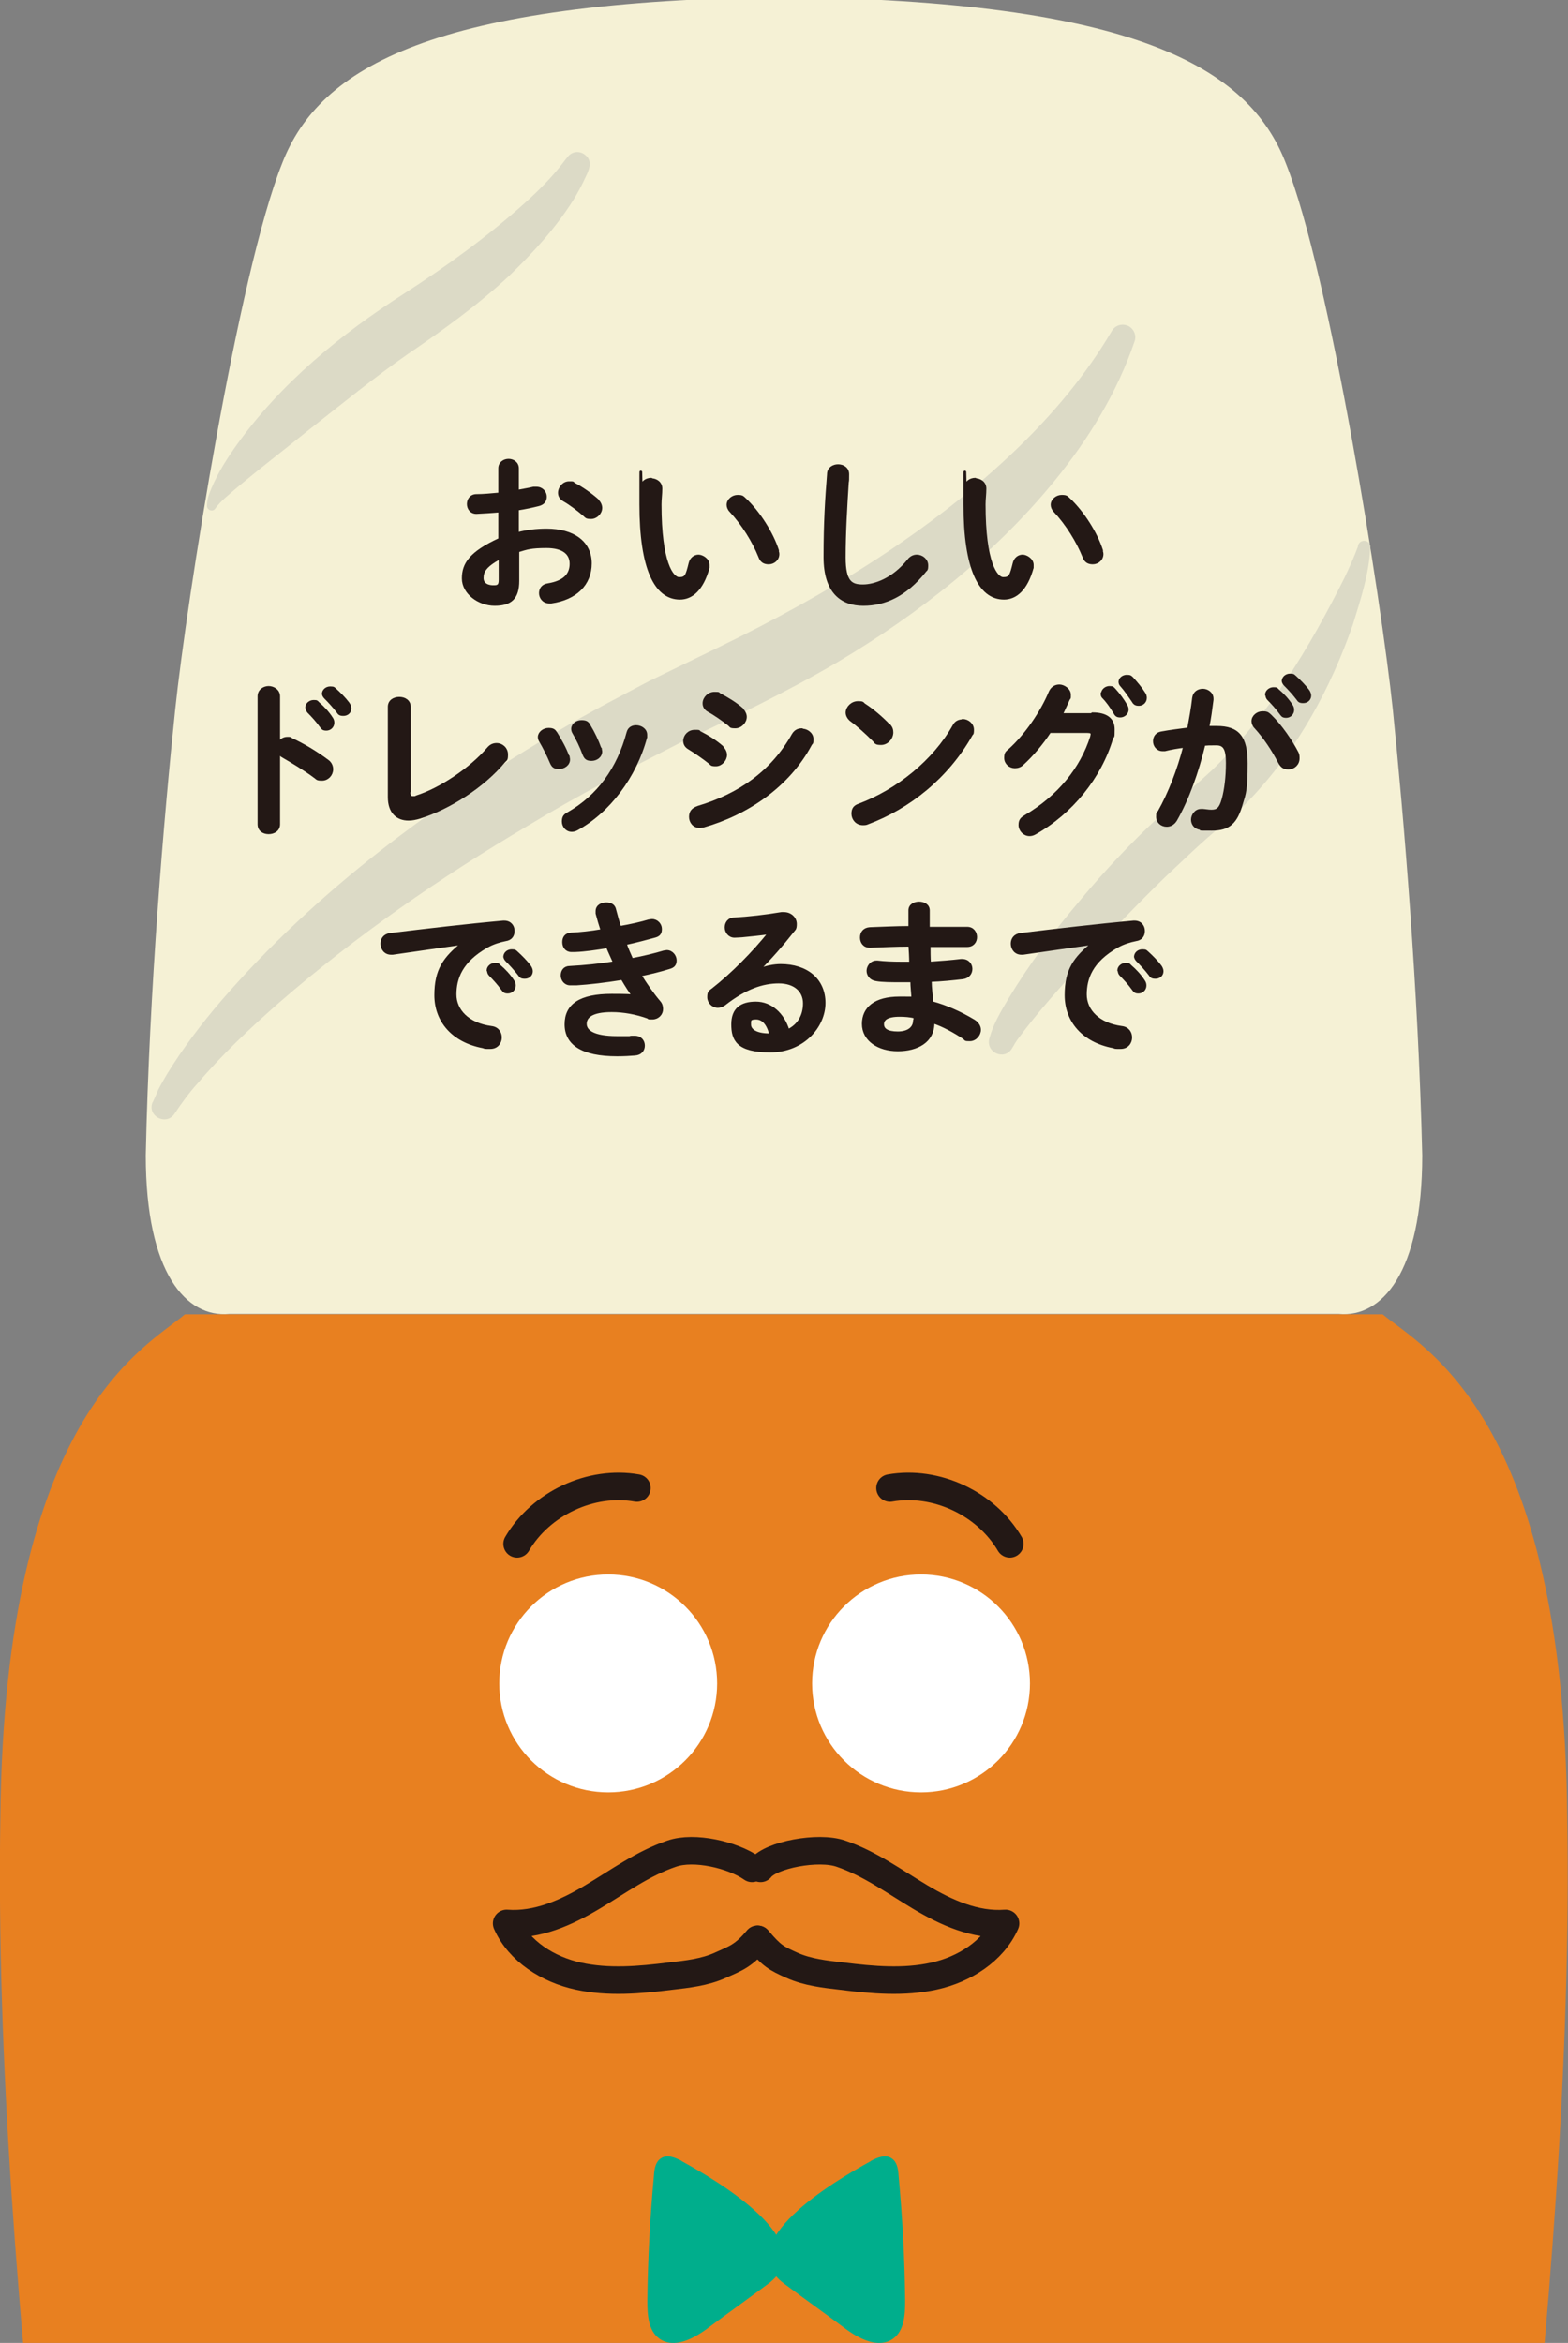 <?xml version="1.0" encoding="UTF-8"?>
<svg id="_要素" data-name=" 要素" xmlns="http://www.w3.org/2000/svg" version="1.1" viewBox="0 0 404.5 604.3">
  <rect x="0" y="0" width="404.5" height="604.3" fill="#808080" stroke="none"/>
  <defs>
    <style>
      .cls-1, .cls-2, .cls-3, .cls-4, .cls-5, .cls-6, .cls-7, .cls-8 {
        stroke-width: 0px;
      }

      .cls-1, .cls-9 {
        fill: #231815;
      }

      .cls-2 {
        fill: #e88020;
      }

      .cls-3 {
        fill: #f5f1d5;
      }

      .cls-4, .cls-10, .cls-11, .cls-12, .cls-13 {
        fill: none;
      }

      .cls-5 {
        fill: #f0831e;
      }

      .cls-10 {
        stroke-width: 7.1px;
      }

      .cls-10, .cls-11, .cls-12, .cls-13, .cls-9 {
        stroke-linecap: round;
        stroke-linejoin: round;
      }

      .cls-10, .cls-12, .cls-9 {
        stroke: #231815;
      }

      .cls-11 {
        stroke-width: 8.8px;
      }

      .cls-11, .cls-13 {
        stroke: #fff;
      }

      .cls-12 {
        stroke-width: 7.1px;
      }

      .cls-13 {
        stroke-width: 8.8px;
      }

      .cls-6 {
        fill: #00ae8c;
      }

      .cls-7 {
        fill: #dcdac6;
      }

      .cls-9 {
        stroke-width: .7px;
      }

      .cls-8 {
        fill: #fff;
      }
    </style>
  </defs>
  <path class="cls-2" d="M219.1,1170.3c35.2,0,109.7-4.1,143.9-12.8,34.1-8.7,34.1-34.8,34.1-63.4s-6.2-46.9-17.6-70.4-26.9-52.1-12.4-163.3,39.3-268.5,37.2-391.9c-1-103.4-37.2-120.8-47.6-129.5H47.7C37.4,347.7,1.2,365.1.1,468.5c-2.1,123.4,22.8,280.6,37.2,391.8,14.5,111.2-1,139.9-12.4,163.3-11.4,23.5-17.6,41.7-17.6,70.4s0,54.7,34.1,63.4c34.1,8.7,118.7,12.3,153.9,12.3,0,0,5.7-25.6,8.5-32.6s4.9-.5,4.9-.5l10.3,33.6h.1Z"/>
  <path class="cls-2" d="M20,711.5c-5.2-5.2-20.2,33.6-21.2,37.8-1,4.1-4.7,12.4-2.6,15.5s20.1,22.4,24.3,25.3c5.2,3.6,13.4,9.3,14.5,12.4,0,0-15,21.7-28.4,19.7-18.1-2.1-50.2-34.1-56.9-42.9-6.7-8.8-4.7-13.5-4.1-15.5.5-2.1,6.2-9.8,15.5-38.8,20.2-72.9,41.4-93.6,48.1-106"/>
  <path class="cls-2" d="M393.9,616.4c3.6,6.7,26.4,33.1,44.5,75.5s15.5,61.5,15.5,65.2,0,16.5-18.1,35.2c-17.1,15.5-29.9,23.8-33.2,27.8s-7.4,6.6-12.5,1c-5.1-5.7-16.1-24.2-16.6-26.3-.5-2,.4-4.9,6.2-13.8,5.8-8.9,27.7-25.9,29.8-29.5,2.1-3.6,0-9.8-2.6-15s-18.1-38.3-20.2-42.4c-2.1-4.1,7.2-77.6,7.2-77.6h0Z"/>
  <path class="cls-2" d="M118.7,1124.1c.5,3.1,7.9,65.8,9,76.2,1,10.3,3.1,38.8,2.6,47.1-.5,8.3-2.6,14.5-4.1,15.5s4.6,2.1,10.9,2.1,26.4-1.6,32.6-2.1,9.3,2.1,8.8-9.8-2.6-71.4-2.1-82.8,20.4-40.9,34.9-40.9,44.7,23.8,46.7,57.9c1.5,23.8.5,53.8,0,59s-.5,9.3-2.1,12.4c-1.5,3.1,14,1.6,19.6,1.6s26.9,1.6,27.4,0,1-19.1,1.5-23.3,2.9-111.9,5-119.1-190.7,6.2-190.7,6.2h0Z"/>
  <path class="cls-10" d="M175.8,1257.7c-1,14.5-1.6,44.4-1.2,31.7.1-4.3,0,1.8-.5,2.4-.5.5-1.1.7-1.8.8-3.2.6-5.8,1.1-9.1,1.3-.9,0-2.4.2-3.1-.3-.6-.4-1.8-3.1-2.1-3.8-1.1-2.7-1.2,1-2.3-1.7-8.4,2.9-28,6.9-35.8.2-1.2-1-4.2-3.8-4.9-5.2-6-12.9,13.2-29.4,23.3-13"/>
  <path class="cls-10" d="M300.8,1258.1c-1.3,10.4-1.2,18.5-1.5,29-4.5.2-9.5-.2-14,0-1.1-3.1-2.2-3.5-3.4-6.6-3.8,5-10.4,8.2-16.6,9.1-7.1,1-15.6-1-18.6-7.5-1-2.2-1.3-4.6-1.3-7,0-3.9.6-8,3.1-11.1,2.7-3.4,7.3-5,11.6-4.5s8.3,2.8,11.2,6"/>
  <path class="cls-10" d="M2,818.3c1.8,5.2,3,9.2,3.7,14.6s-3.6,7.9-6.2,12.7c-1.3,2.4-3.1,5.2-1.6,7.5.8,1.3,2.5,1.8,4.1,2.1,11,2.1,23-1.7,30.9-9.7"/>
  <path class="cls-10" d="M394.6,819.1c-4.4,5.9-10.3,11-4.8,20,1.5,2.5,1.5,5.1.5,7.9-8.8,5.2-15,4.5-23.3.4"/>
  <circle class="cls-8" cx="156.9" cy="434.2" r="28.1"/>
  <circle class="cls-8" cx="237.6" cy="434.2" r="28.1"/>
  <path class="cls-10" d="M164.3,383.8c-11.9-2.1-24.8,4-30.9,14.4"/>
  <path class="cls-10" d="M229.6,383.8c11.9-2.1,24.8,4,30.9,14.4"/>
  <path class="cls-10" d="M196.2,481.9c2.7-3.5,14.9-5.8,20.7-3.8,7.4,2.5,13.8,7.2,20.5,11.2s14.2,7.4,22,6.8c-3.2,7.2-10.7,11.9-18.5,13.6-7.7,1.7-15.8,1-23.7,0-4.4-.5-8.9-1-12.9-2.8s-5.2-2.4-8.8-6.7"/>
  <path class="cls-10" d="M194,481.9c-5-3.5-14.9-5.8-20.7-3.8-7.4,2.5-13.8,7.2-20.5,11.2s-14.2,7.4-22.1,6.8c3.2,7.2,10.7,11.9,18.5,13.6,7.7,1.7,15.8,1,23.7,0,4.4-.5,8.9-1,12.9-2.8s6-2.4,9.6-6.7"/>
  <path class="cls-4" d="M391.8,606c-4.8,0-7.6,4.8-14.5,11l-171,161.4-171.7-153.1c-8.3-8.3-16.6-13.8-22.1-14.5"/>
  <path class="cls-6" d="M175.9,557.4c-1.7-.9-3.8-1.8-5.4-.7-1.4.9-1.7,2.7-1.8,4.4-1,10.8-1.6,21.6-1.7,32.4,0,3.5.2,7.6,3.1,9.7,3.8,2.7,8.9,0,12.6-2.8,5.1-3.8,10.3-7.5,15.4-11.3,14.4-10.5-13-26.6-22.1-31.6h-.1Z"/>
  <path class="cls-6" d="M224.6,557.4c1.7-.9,3.8-1.8,5.4-.7,1.4.9,1.7,2.7,1.8,4.4,1,10.8,1.6,21.6,1.7,32.4,0,3.5-.2,7.6-3.1,9.7-3.8,2.7-8.9,0-12.6-2.8-5.1-3.8-10.3-7.5-15.4-11.3-14.4-10.5,13-26.6,22.1-31.6h.1Z"/>
  <path class="cls-11" d="M353,657.5c8.7,17.6,13.8,36.8,15.1,56.4-24.5,4.7-49.3,8-74.1,10,7.4,11.4,13.6,23.6,18.5,36.3-25.7.7-45.8,3.9-70.2,11.9-5.9,1.9-15.2,7.6-19,12.5"/>
  <path class="cls-11" d="M29.2,654.3c-.4,19.2.2,38.4,1.8,57.6,15.1-1.1,41.8-1.5,56.8-3.8-1.3,19.4-2.8,31-2.1,44.1,43.7,4,97.4,27.4,105.5,31.7"/>
  <circle class="cls-8" cx="204.3" cy="842.5" r="9.7"/>
  <circle class="cls-8" cx="204.3" cy="909.1" r="9.7"/>
  <path class="cls-11" d="M124,1171.3c3.6.5,50.8,3.1,53.8,2.6"/>
  <path class="cls-11" d="M250.2,1173.9c4.6,0,57.4-3.6,61-4.1"/>
  <path class="cls-5" d="M775.9,1182.7c35.2,0,109.7-4.1,143.9-12.8,34.1-8.7,34.1-34.8,34.1-63.4,0-28.7-6.2-46.9-17.6-70.4-11.4-23.5-26.9-52.1-12.4-163.3,14.5-111.2,39.3-268.5,37.2-391.8-1-103.4-37.2-120.8-47.6-129.5-11.4,0-147.9,0-147.9,0h-13.3s-136.5,0-147.9,0c-10.3,8.7-46.5,26.1-47.6,129.5-2.1,123.4,22.8,280.6,37.2,391.8,14.5,111.2-1,139.9-12.4,163.3-11.4,23.5-17.6,41.7-17.6,70.4s0,54.7,34.1,63.4c34.1,8.7,118.7,12.3,153.9,12.3,0,0,5.7-25.6,8.5-32.6s4.9-.5,4.9-.5l10.3,33.6Z"/>
  <path class="cls-5" d="M576.8,724c-5.2-5.2-20.2,33.6-21.2,37.8-1,4.1-4.7,12.4-2.6,15.5,2.1,3.1,20.1,22.4,24.3,25.3,5.2,3.6,13.4,9.3,14.5,12.4,0,0-15,21.7-28.4,19.7-18.1-2.1-50.2-34.1-56.9-42.9-6.7-8.8-4.7-13.4-4.1-15.5.5-2.1,6.2-9.8,15.5-38.8,20.2-72.9,41.4-93.6,48.1-106"/>
  <path class="cls-5" d="M950.7,628.8c3.6,6.7,26.4,33.1,44.5,75.5,18.1,42.4,15.5,61.5,15.5,65.2s0,16.5-18.1,35.2c-17.1,15.5-29.9,23.8-33.2,27.8-3.3,4-7.4,6.6-12.5,1-5.1-5.7-16.1-24.3-16.6-26.3-.5-2,.4-4.9,6.2-13.8,5.8-8.9,27.7-25.9,29.8-29.6,2.1-3.6,0-9.8-2.6-15-2.6-5.2-18.1-38.3-20.2-42.4-2.1-4.1,7.2-77.6,7.2-77.6Z"/>
  <path class="cls-5" d="M675.5,1136.5c.5,3.1,8,65.9,9,76.2,1,10.3,3.1,38.8,2.6,47.1-.5,8.3-2.6,14.5-4.1,15.5-1.6,1,4.7,2.1,10.9,2.1s26.4-1.6,32.6-2.1c6.2-.5,9.3,2.1,8.8-9.8s-2.6-71.4-2.1-82.7,20.4-40.9,34.9-40.9,44.7,23.8,46.7,57.9c1.6,23.8.5,53.8,0,59-.5,5.2-.5,9.3-2.1,12.4s14,1.6,19.7,1.6,26.9,1.6,27.4,0,1-19.1,1.6-23.3c.5-4.1,2.9-111.9,5-119.1,2.1-7.2-190.7,6.2-190.7,6.2Z"/>
  <path class="cls-12" d="M732.6,1270.1c-1,14.5-1.7,44.4-1.2,31.7.2-4.3,0,1.8-.5,2.4-.4.5-1.2.7-1.8.8-3.2.6-5.8,1.1-9.1,1.3-.9,0-2.4.2-3.1-.3-.6-.4-1.8-3.1-2.1-3.8-1.1-2.7-1.2,1-2.3-1.7-8.4,2.9-28,6.9-35.8.2s-4.2-3.8-4.9-5.2c-6-12.9,13.2-29.4,23.3-13"/>
  <path class="cls-12" d="M857.6,1270.5c-1.3,10.4-1.2,18.5-1.5,29-4.5.2-9.5-.2-14,0-1.1-3.1-2.2-3.5-3.4-6.6-3.8,5-10.4,8.2-16.7,9.1-7.1,1-15.6-1-18.6-7.5-1-2.2-1.3-4.6-1.3-7,0-3.9.6-8,3.1-11.1,2.7-3.4,7.3-5,11.6-4.5s8.3,2.8,11.2,6"/>
  <path class="cls-12" d="M558.8,830.7c1.8,5.2,3,9.2,3.7,14.6.7,5.4-3.6,7.9-6.2,12.7-1.3,2.4-3.1,5.2-1.6,7.5.9,1.3,2.5,1.8,4.1,2.1,11,2.1,23-1.7,30.9-9.7"/>
  <path class="cls-12" d="M951.4,831.5c-4.4,5.9-10.3,11-4.8,20,1.5,2.5,1.5,5.1.5,7.9-8.8,5.2-15,4.5-23.3.4"/>
  <circle class="cls-8" cx="713.7" cy="446.6" r="28.1"/>
  <circle class="cls-8" cx="794.4" cy="446.6" r="28.1"/>
  <path class="cls-12" d="M721.1,396.2c-11.9-2.1-24.8,3.9-30.9,14.4"/>
  <path class="cls-12" d="M786.4,396.2c11.9-2.1,24.8,3.9,30.9,14.4"/>
  <circle class="cls-1" cx="712.4" cy="428.2" r="5"/>
  <circle class="cls-1" cx="794.1" cy="428.2" r="5"/>
  <g>
    <path class="cls-12" d="M753,494.4c2.7-3.5,14.9-5.8,20.7-3.8,7.4,2.5,13.8,7.2,20.5,11.2,6.7,4,14.3,7.4,22.1,6.8-3.2,7.2-10.7,11.9-18.5,13.6-7.7,1.7-15.8,1-23.7.1-4.4-.5-8.9-1-12.9-2.8s-5.2-2.4-8.8-6.7"/>
    <path class="cls-12" d="M750.9,494.4c-5-3.5-14.9-5.8-20.7-3.8-7.4,2.5-13.8,7.2-20.5,11.2s-14.3,7.4-22.1,6.8c3.2,7.2,10.7,11.9,18.5,13.6,7.7,1.7,15.8,1,23.7.1,4.4-.5,8.9-1,12.9-2.8,4-1.8,6-2.4,9.7-6.7"/>
  </g>
  <path class="cls-4" d="M948.7,618.5c-4.8,0-7.6,4.8-14.5,11l-171,161.4-171.7-153.1c-8.3-8.3-16.5-13.8-22.1-14.5"/>
  <path class="cls-6" d="M732.7,569.8c-1.7-.9-3.8-1.8-5.4-.7-1.4.9-1.7,2.7-1.8,4.4-1,10.8-1.6,21.6-1.7,32.4,0,3.5.2,7.6,3.1,9.7,3.8,2.7,8.8-.1,12.6-2.8,5.1-3.8,10.3-7.5,15.4-11.3,14.4-10.5-13-26.6-22.1-31.6Z"/>
  <path class="cls-6" d="M781.4,569.8c1.7-.9,3.8-1.8,5.4-.7,1.4.9,1.7,2.7,1.8,4.4,1,10.8,1.6,21.6,1.7,32.4,0,3.5-.2,7.6-3.1,9.7-3.8,2.7-8.8-.1-12.6-2.8-5.1-3.8-10.3-7.5-15.4-11.3-14.4-10.5,13-26.6,22.1-31.6Z"/>
  <path class="cls-13" d="M909.8,670c8.7,17.6,13.8,36.9,15.1,56.4-24.5,4.7-49.3,8-74.1,10.1,7.4,11.4,13.6,23.6,18.5,36.3-25.7.7-45.8,3.9-70.2,11.9-5.8,1.9-15.2,7.6-19,12.4"/>
  <path class="cls-13" d="M586,666.7c-.4,19.2.2,38.4,1.8,57.6,15.1-1.1,41.8-1.5,56.8-3.8-1.3,19.4-2.8,31-2.1,44.1,43.7,4,97.4,27.4,105.5,31.7"/>
  <circle class="cls-8" cx="761.1" cy="855" r="9.7"/>
  <circle class="cls-8" cx="761.1" cy="921.5" r="9.7"/>
  <path class="cls-13" d="M680.8,1183.7c3.6.5,50.8,3.1,53.8,2.6"/>
  <path class="cls-13" d="M807,1186.3c4.7,0,57.4-3.6,61-4.1"/>
  <g>
    <path class="cls-3" d="M203.2,338.9s131.8,0,142.2,0c11,1,21.5-10.5,21.5-40.9-1-42.8-4.8-87.5-7.6-115.1-2.9-27.6-16.2-112.3-27.6-140.8C322.1,17.3,292.7.2,201.3-.8h1.9C111.8.2,82.4,17.3,72.8,42.1c-11.4,28.5-24.7,113.2-27.6,140.8-2.9,27.6-6.7,72.3-7.6,115.1,0,30.5,10.5,41.9,21.5,40.9h144.1Z"/>
    <path class="cls-7" d="M39.4,284.3c.3-.7,1.2-2.6,1.4-3.2.5-1,1.7-3.1,2.3-4.1,4-6.5,8.9-13,13.9-18.8,24.6-28.5,55.5-51.3,87.9-70.2,6.8-4.1,15.5-8.6,22.5-12.3,5.1-2.5,13.2-6.4,18.3-8.9,27.7-13.5,54.5-29.7,76.8-51.2,9.3-9,17.7-19,24.3-30.2.9-1.6,2.9-2.1,4.5-1.2,1.3.8,1.9,2.4,1.4,3.8-4.5,13.3-12,25.4-20.8,36.2-15.5,18.9-34.9,34.1-55.7,46.5-12.9,7.6-27.3,14.5-40.8,20.9-13.1,6.7-26.6,13.7-39.1,21.3-22.7,13.4-44.5,28.5-64.4,45.8-7.3,6.4-14.6,13.3-20.9,20.7-2.1,2.3-4.3,5.3-6,7.9-2.2,3.2-7.2.5-5.6-3.1h0Z"/>
    <path class="cls-7" d="M53.4,130.4c0-1.8.6-3.1,1.2-4.6,1.7-4,4-7.6,6.5-11.1,11.4-15.9,26.8-28.5,43.2-39,11-7.1,21.8-14.9,31.5-23.7,3.3-3,6.5-6.2,9.2-9.7.6-.8,1-1.3,1.5-1.9,1.1-1.4,3.1-1.6,4.5-.4,2,1.6.9,4,0,5.8-.9,2-2,4-3.1,5.8-4.6,7.3-10.4,13.6-16.5,19.5-8,7.5-17.2,14.1-26.3,20.3-8.6,6-16.8,12.7-25.2,19.3-5.8,4.7-16.2,12.7-21.7,17.6-1,.9-2,1.9-2.7,2.9-.6.9-2.1.4-2.1-.7h0Z"/>
    <path class="cls-7" d="M255.3,267.6c1-3.6,3-6.9,4.9-10.1,5.3-8.8,11.5-17.1,18.1-24.9,8.8-10.6,18.4-20.4,29-29.2,1.7-1.4,3.7-3.2,5.3-4.7,14.6-14,25.2-31.6,34.2-49.6,1.3-2.7,2.5-5.4,3.5-8.1,0,0,0,0,0,0,0,0,0,0,0,0,0,0,0,0,0,.1,0-2.1,3.2-2.2,3.2,0-.3,6.9-2.5,13.5-4.5,20-5.7,16.4-14.2,32-26.2,44.7-2.4,2.6-5.1,5.1-7.8,7.3-5,4.1-9.7,8.7-14.5,13.2-6.8,6.6-14.1,14.2-20.6,21.3-6,6.6-12.1,13.3-17.4,20.5-.2.3-.4.6-.6.9,0,0-.4.7-.4.7l-.5.8c-1.9,3.1-6.7,1-5.8-2.6h0Z"/>
    <path class="cls-9" d="M133.6,137.6c2.3-.6,4.8-.9,7.4-.9,6.9,0,11.3,3.2,11.3,8.6s-3.8,9.1-10.1,10c-.2,0-.3,0-.5,0-1.5,0-2.3-1.2-2.3-2.3s.6-2,2-2.2c4.2-.7,5.9-2.6,5.9-5.4s-2.2-4.4-6.3-4.4-5.1.4-7.4,1.1v7.7c0,4.5-1.9,6.1-6,6.1s-8.1-3-8.1-6.7,1.8-6.6,9.4-10.1v-7.3c-2.2.2-4.2.3-6,.4-1.4,0-2.1-1.1-2.1-2.2s.7-2.2,2.1-2.2c1.7,0,3.8-.2,6-.4v-6.6c0-1.4,1.2-2.1,2.3-2.1s2.3.7,2.3,2.1v5.9c1.5-.3,2.9-.5,4.1-.8.3,0,.5,0,.8,0,1.4,0,2.3,1.1,2.3,2.2s-.6,1.8-1.8,2.1c-1.6.4-3.4.8-5.4,1.1v6.4ZM128.9,143.9c-3.8,2.1-4.5,3.5-4.5,5.2s1.6,2.3,3.2,2.2c1.3,0,1.4-.8,1.4-1.9v-5.6ZM154,129c.7.6,1,1.4,1,2,0,1.3-1.2,2.5-2.5,2.5s-1.2-.2-1.8-.7c-1.5-1.3-3.6-2.9-5.2-3.8-.9-.5-1.2-1.2-1.2-1.9,0-1.3,1.1-2.6,2.5-2.6s.8,0,1.2.3c2,1,4.4,2.7,6.1,4.2Z"/>
    <path class="cls-9" d="M167.9,123.7c1.3,0,2.6.8,2.6,2.3s-.2,2.7-.2,4.1c0,15.1,3.1,19.1,4.9,19.1s2-.7,2.8-3.9c.3-1.3,1.3-1.9,2.2-1.9s2.5.9,2.5,2.3,0,.5,0,.7c-1.6,5.8-4.4,7.9-7.3,7.9-6.3,0-10.1-7.7-10.1-24.2s0-3.3.2-4.4c.1-1.4,1.3-2.1,2.5-2.1ZM200.5,142c.1.3.2.6.2.9,0,1.4-1.2,2.3-2.4,2.3s-1.9-.5-2.3-1.6c-1.6-4-4.4-8.5-7.5-11.8-.5-.5-.7-1.1-.7-1.6,0-1.2,1.2-2.2,2.5-2.2s1.3.3,1.9.8c3.6,3.4,7,8.8,8.4,13.2Z"/>
    <path class="cls-9" d="M213.7,122.3c0-1.5,1.3-2.2,2.5-2.2s2.5.7,2.5,2.2,0,1.6-.1,2.1c-.4,6.4-.8,13-.8,19.4s1.8,7.3,4.8,7.3,7.8-1.6,11.8-6.6c.6-.8,1.4-1.1,2.1-1.1,1.3,0,2.6,1,2.6,2.4s-.2,1-.6,1.6c-4.9,6.1-10.2,8.5-15.8,8.5s-9.9-3.2-9.9-12.2.4-15.1.9-21.4Z"/>
    <path class="cls-9" d="M251.5,123.7c1.3,0,2.6.8,2.6,2.3s-.2,2.7-.2,4.1c0,15.1,3.1,19.1,4.9,19.1s2-.7,2.8-3.9c.3-1.3,1.3-1.9,2.2-1.9s2.5.9,2.5,2.3,0,.5,0,.7c-1.6,5.8-4.4,7.9-7.3,7.9-6.3,0-10.1-7.7-10.1-24.2s0-3.3.2-4.4c.1-1.4,1.3-2.1,2.5-2.1ZM284.1,142c.1.3.2.6.2.9,0,1.4-1.2,2.3-2.4,2.3s-1.9-.5-2.3-1.6c-1.6-4-4.4-8.5-7.5-11.8-.5-.5-.7-1.1-.7-1.6,0-1.2,1.2-2.2,2.5-2.2s1.3.3,1.9.8c3.6,3.4,7,8.8,8.4,13.2Z"/>
    <path class="cls-9" d="M72,191.7c.4-.8,1.2-1.3,2.1-1.3s.7,0,1.1.3c2.7,1.2,6.4,3.4,9.2,5.5.9.6,1.2,1.5,1.2,2.2,0,1.4-1.1,2.6-2.5,2.6s-1.2-.2-1.8-.6c-2.5-1.9-6.2-4.1-8.1-5.2-.6-.3-1-.7-1.3-1.2v18.6c0,1.5-1.3,2.2-2.6,2.2s-2.5-.7-2.5-2.2v-33c0-1.5,1.3-2.3,2.5-2.3s2.6.8,2.6,2.3v12.1ZM79.1,182.5c0-.9.9-1.6,1.8-1.6s.8.1,1.2.5c1.2,1,2.5,2.4,3.4,3.8.3.4.4.8.4,1.2,0,1-.8,1.7-1.7,1.7s-1-.3-1.4-.8c-1-1.4-2.2-2.7-3.2-3.7-.3-.3-.4-.7-.4-1ZM83.4,179c0-.9.8-1.6,1.8-1.6s.9.2,1.3.5c1.1,1,2.4,2.3,3.3,3.5.3.4.5.9.5,1.3,0,1-.8,1.6-1.7,1.6s-1.1-.2-1.5-.8c-1-1.3-2.2-2.6-3.2-3.6-.3-.3-.5-.7-.5-1Z"/>
    <path class="cls-9" d="M105.5,204.1c0,1.2.3,1.6,1,1.6s.6,0,1-.2c6-1.9,13.9-7.1,18.5-12.5.6-.7,1.3-1,2.1-1,1.4,0,2.6,1.1,2.6,2.6s-.2,1.2-.7,1.8c-5.3,6.4-14.1,12-21.7,14.4-1,.3-2,.5-2.9.5-3,0-5-1.9-5-5.7v-23.3c0-1.5,1.3-2.2,2.6-2.2s2.6.7,2.6,2.2v21.9Z"/>
    <path class="cls-9" d="M146.6,195.1c0,.3.1.5.1.8,0,1.3-1.3,2.1-2.5,2.1s-1.6-.4-2-1.3c-.8-1.9-1.8-3.9-2.8-5.6-.2-.3-.3-.7-.3-1,0-1.1,1.2-2,2.4-2s1.5.3,2,1.1c1.1,1.8,2.3,3.9,3,5.9ZM164.1,187.4c1.2,0,2.5.8,2.5,2.1s0,.3,0,.6c-2.7,10.2-9.6,19.3-17.9,23.8-.4.2-.8.3-1.2.3-1.3,0-2.2-1.1-2.2-2.3s.4-1.6,1.3-2.1c7.7-4.4,12.9-11.5,15.4-20.9.3-1.1,1.2-1.5,2.1-1.5ZM154.9,193.1c0,.3.1.5.1.7,0,1.3-1.2,2.1-2.4,2.1s-1.6-.4-2-1.4c-.7-1.9-1.6-3.8-2.6-5.5-.2-.3-.3-.7-.3-1,0-1.1,1.1-1.9,2.3-1.9s1.6.3,2,1.1c1.1,1.8,2.1,3.9,2.8,5.9Z"/>
    <path class="cls-9" d="M186.3,192.8c.6.6.9,1.3.9,1.9,0,1.3-1.2,2.6-2.5,2.6s-1.1-.2-1.6-.6c-1.5-1.2-3.8-2.8-5.3-3.7-.9-.5-1.2-1.2-1.2-1.9,0-1.3,1.1-2.5,2.6-2.5s.9,0,1.3.3c2,1,4.1,2.3,5.8,3.8ZM206.9,188.3c1.3,0,2.6,1,2.6,2.3s-.1.9-.4,1.4c-5.7,10.7-16.4,17.9-27.7,21.1-.3,0-.6.1-.9.1-1.5,0-2.4-1.2-2.4-2.5s.6-2,2-2.5c10.7-3.2,19.1-9.1,24.5-18.7.6-1,1.4-1.3,2.3-1.3ZM191.4,183c.6.6.9,1.3.9,1.9,0,1.3-1.2,2.6-2.6,2.6s-1.1-.2-1.6-.6c-1.5-1.2-3.8-2.8-5.3-3.6-.9-.5-1.2-1.2-1.2-1.9,0-1.3,1.2-2.6,2.7-2.6s.9.1,1.3.3c1.9,1,4.1,2.3,5.8,3.8Z"/>
    <path class="cls-9" d="M229.3,187c.6.6.8,1.2.8,1.9,0,1.5-1.3,2.9-2.8,2.9s-1.3-.3-1.9-.9c-1.9-1.9-4-3.8-5.9-5.2-.7-.6-1-1.3-1-1.9,0-1.3,1.3-2.6,2.8-2.6s1.1.2,1.7.6c2,1.3,4.3,3.2,6.4,5.4ZM248.3,185.8c1.3,0,2.6,1,2.6,2.4s-.2.9-.4,1.4c-6.2,10.9-16,18.7-26.7,22.7-.4.2-.8.2-1.2.2-1.6,0-2.6-1.3-2.6-2.6s.5-1.9,1.7-2.3c9.8-3.7,19.2-11.2,24.4-20.4.5-1,1.4-1.3,2.2-1.3Z"/>
    <path class="cls-9" d="M281.8,184.1c3.6,0,5.4,1.4,5.4,4s-.1,1.5-.4,2.3c-3,10.1-10.4,19.2-19.8,24.5-.5.3-1,.4-1.4.4-1.4,0-2.5-1.2-2.5-2.5s.5-1.7,1.5-2.3c8.6-5.1,14.4-12.3,17-20.5,0-.2.1-.4.1-.6,0-.5-.3-.7-1.2-.7h-9.7c-2.1,3.2-4.6,6.1-7,8.3-.6.6-1.3.8-2,.8-1.3,0-2.4-1-2.4-2.3s.3-1.4,1.1-2.1c4.1-3.7,8.2-9.6,10.4-14.9.5-1.1,1.4-1.6,2.4-1.6s2.6.9,2.6,2.3,0,.6-.2,1c-.6,1.3-1.2,2.7-1.9,4.1h8.1ZM284.4,178.9c0-.9.9-1.6,1.8-1.6s.9.2,1.3.6c1.1,1.2,2.2,2.7,3,4.1.2.3.3.7.3,1,0,1-.9,1.7-1.8,1.7s-1.1-.3-1.5-1c-.9-1.5-1.9-2.9-2.9-3.9-.3-.3-.3-.6-.3-1ZM288.9,175.9c0-.9.9-1.5,1.8-1.5s1,.2,1.4.6c1,1.1,2.2,2.5,3,3.8.3.4.4.8.4,1.2,0,1-.8,1.7-1.7,1.7s-1.2-.3-1.6-1c-.9-1.3-1.9-2.8-2.9-3.9-.3-.3-.4-.6-.4-1Z"/>
    <path class="cls-9" d="M303.3,211.5c-.6,1-1.5,1.4-2.3,1.4-1.3,0-2.4-.9-2.4-2.2s.1-.9.4-1.3c2.7-4.8,5-10.7,6.6-16.9-1.8.2-3.5.5-5.1.9-.2,0-.4,0-.6,0-1.3,0-2.1-1.1-2.1-2.2s.6-2,1.9-2.2c2.2-.4,4.6-.7,6.9-1,.5-2.6,1-5.3,1.3-8,.2-1.4,1.3-2,2.4-2s2.4.8,2.4,2.2v.3c-.3,2.3-.6,4.8-1.1,7.1.9,0,1.6,0,2.3,0,5.5,0,7.6,2.5,7.6,9.3s-.4,7.7-1.2,10.3c-1.4,5-3.3,6.7-7.7,6.7s-2.1,0-2.9-.2c-1.5-.2-2.1-1.3-2.1-2.3s.8-2.4,2.2-2.4.2,0,.3,0c.8,0,1.5.2,2.4.2,1.5,0,2.3-.5,3-3,.7-2.5,1.1-5.8,1.1-9.4s-.7-4.9-2.8-4.9-2,0-3.2.1c-1.7,7.1-4.2,14.1-7.3,19.5ZM334.6,194.1c.3.5.3,1,.3,1.5,0,1.5-1.2,2.5-2.5,2.5s-1.8-.5-2.4-1.6c-1.6-3.1-3.8-6.4-6.1-8.9-.5-.5-.7-1.1-.7-1.6,0-1.2,1.2-2.2,2.5-2.2s1.4.3,2,.8c2.7,2.6,5.4,6.6,6.9,9.5ZM326.7,179.2c0-.9.9-1.6,1.8-1.6s.8.1,1.2.5c1.2,1,2.5,2.4,3.4,3.8.3.4.4.8.4,1.2,0,1-.8,1.7-1.7,1.7s-1-.3-1.4-.8c-1-1.4-2.2-2.7-3.2-3.7-.3-.3-.4-.7-.4-1ZM331,175.7c0-.9.8-1.6,1.8-1.6s.9.2,1.3.5c1.1,1,2.4,2.3,3.3,3.5.3.4.5.9.5,1.3,0,1-.8,1.6-1.7,1.6s-1.1-.2-1.5-.8c-1-1.3-2.2-2.6-3.2-3.6-.3-.3-.5-.7-.5-1Z"/>
    <path class="cls-9" d="M119.6,243.3c-5.2.7-12.1,1.7-18.3,2.6-.2,0-.3,0-.4,0-1.6,0-2.4-1.3-2.4-2.5s.7-2.2,2.2-2.4c9-1.1,20.1-2.4,29.1-3.2h.3c1.5,0,2.3,1.1,2.3,2.3s-.6,2.1-2,2.3c-1.5.3-3.2.8-4.8,1.7-6.7,3.8-8.2,8.3-8.2,12.4s3.3,7.7,9.4,8.5c1.6.2,2.3,1.4,2.3,2.6s-.8,2.6-2.6,2.6-1.2,0-1.9-.2c-7.9-1.5-12.2-6.8-12.2-13.3s2.2-9.6,7.1-13.5h0ZM125.9,250.3c0-.9.9-1.6,1.8-1.6s.8.1,1.2.5c1.2,1,2.5,2.4,3.4,3.8.3.4.4.8.4,1.2,0,1-.8,1.7-1.7,1.7s-1-.3-1.4-.8c-1-1.4-2.2-2.7-3.2-3.7-.3-.3-.4-.7-.4-1ZM130.2,246.8c0-.9.8-1.6,1.8-1.6s.9.2,1.3.5c1.1,1,2.4,2.3,3.3,3.5.3.4.5.9.5,1.3,0,1-.8,1.6-1.7,1.6s-1.1-.2-1.5-.8c-1-1.3-2.2-2.6-3.2-3.6-.3-.3-.5-.7-.5-1Z"/>
    <path class="cls-9" d="M163.7,257.3c-1-1.3-2.1-3-3.2-4.9-4.3.7-8.6,1.2-11.8,1.4-.6,0-1.4,0-1.6,0-1.3,0-2.1-1.1-2.1-2.2s.6-2.1,2-2.1c3.8-.2,7.7-.6,11.5-1.2-.6-1.4-1.3-2.8-1.8-4.1-3.2.5-5.7.9-8.4,1-.1,0-.5,0-.9,0-1.3,0-2-1-2-2.2s.6-2,1.9-2.1c2.3-.1,5.1-.4,8-.9-.5-1.5-.9-2.9-1.3-4.4,0-.2,0-.4,0-.6,0-1.3,1.2-1.9,2.4-1.9s2,.5,2.2,1.6c.4,1.5.8,3,1.3,4.5,2.9-.5,5.5-1.1,7.5-1.7.3,0,.5-.1.8-.1,1.3,0,2.2,1.1,2.2,2.2s-.4,1.6-1.5,1.9c-2.2.6-4.8,1.3-7.6,1.9.5,1.4,1.1,2.8,1.7,4.1,3.1-.6,6-1.3,8.3-2,.3,0,.5-.1.7-.1,1.3,0,2.2,1.2,2.2,2.3s-.5,1.6-1.6,1.9c-2.2.7-4.7,1.3-7.5,1.9,1.5,2.4,3.2,4.9,5,7,.5.6.6,1.2.6,1.8,0,1.2-1,2.3-2.4,2.3s-.7,0-1.1-.2c-3-1.1-6.3-1.7-9.4-1.7-5.3,0-6.8,1.6-6.8,3.4s1.9,3.5,8.2,3.5,2.4,0,3.7-.1c.3,0,.6,0,.8,0,1.6,0,2.3,1.1,2.3,2.2s-.7,2.1-2.2,2.2c-1.2.1-2.8.2-4.6.2-9.1,0-13.2-2.9-13.2-7.9s3.7-7.5,11.8-7.5,4.4.3,5.9.7h0Z"/>
    <path class="cls-9" d="M195.9,250.1c1.8-.7,3.8-1.1,5.5-1.1,6.7,0,11.2,3.7,11.2,9.7s-5.4,12.4-13.9,12.4-9.7-3-9.7-6.9,2.2-5.5,6-5.5,7,2.8,8.3,7.1c2.7-1.3,4.2-3.8,4.2-7s-2.4-5.5-6.6-5.5-8.6,1.5-13.9,5.6c-.6.5-1.3.7-1.8.7-1.3,0-2.4-1.1-2.4-2.4s.3-1.4,1.1-2c5-3.9,10.6-9.6,14.6-14.6-2.1.3-4.9.6-7.1.8-.2,0-1.3.1-1.9.1-1.4,0-2.2-1.2-2.2-2.3s.7-2.2,2.1-2.2c3.5-.2,8.1-.7,12.2-1.4.2,0,.4,0,.6,0,1.8,0,3,1.3,3,2.7s-.3,1.3-.8,2c-2.6,3.3-5.8,7-8.7,9.8h0ZM198.8,266.8c-.7-2.8-2-4.2-3.8-4.2s-1.6.7-1.6,1.7c0,1.4,1.6,2.6,5.1,2.6h.3Z"/>
    <path class="cls-9" d="M239.6,239.4h2.8c2.5,0,4.9,0,7.1,0,1.5,0,2.2,1.2,2.2,2.3s-.7,2.2-2.2,2.2c-1.7,0-3.5,0-5.5,0s-2.8,0-4.3,0c0,1.5,0,3,.1,4.5,2.9-.2,5.6-.4,8.1-.7h.3c1.5,0,2.3,1.1,2.3,2.2s-.7,2.1-2.1,2.3c-2.6.3-5.5.6-8.4.7,0,1.9.3,3.8.4,5.7,3.7,1,7.3,2.6,10.8,4.7,1,.6,1.5,1.5,1.5,2.3,0,1.3-1.1,2.6-2.5,2.6s-1-.1-1.5-.5c-2.6-1.7-5.3-3.2-8-4.1v.3c0,4.7-4.1,6.9-9.1,6.9s-8.9-2.6-8.9-6.7,3.1-6.7,9.3-6.7,2.3,0,3.5.2c-.1-1.6-.3-3.1-.3-4.6h-2.5c-2.6,0-5.2,0-6.7-.3-1.4-.2-2.1-1.3-2.1-2.3s.8-2.3,2.2-2.3h.3c1.6.2,3.8.3,6.2.3h2.3c0-1.6-.1-3.1-.2-4.6-3.7,0-7.3.2-10.3.3-1.5,0-2.2-1.1-2.2-2.3s.7-2.2,2.2-2.3c3-.1,6.6-.3,10.3-.3v-4.4c0-1.3,1.2-1.9,2.4-1.9s2.4.6,2.4,1.9v4.3ZM236,263.3v-1c-1.3-.3-2.6-.4-3.9-.4-3.4,0-4.4,1-4.4,2.3s1.1,2.2,3.9,2.2,4.3-1.3,4.3-3.2Z"/>
    <path class="cls-9" d="M282.2,243.3c-5.2.7-12.1,1.7-18.3,2.6-.2,0-.3,0-.4,0-1.6,0-2.4-1.3-2.4-2.5s.7-2.2,2.2-2.4c9-1.1,20.1-2.4,29.1-3.2h.3c1.5,0,2.3,1.1,2.3,2.3s-.6,2.1-2,2.3c-1.5.3-3.2.8-4.8,1.7-6.7,3.8-8.2,8.3-8.2,12.4s3.3,7.7,9.4,8.5c1.6.2,2.3,1.4,2.3,2.6s-.8,2.6-2.6,2.6-1.2,0-1.9-.2c-7.9-1.5-12.2-6.8-12.2-13.3s2.2-9.6,7.1-13.5h0ZM288.6,250.3c0-.9.9-1.6,1.8-1.6s.8.1,1.2.5c1.2,1,2.5,2.4,3.4,3.8.3.4.4.8.4,1.2,0,1-.8,1.7-1.7,1.7s-1-.3-1.4-.8c-1-1.4-2.2-2.7-3.2-3.7-.3-.3-.4-.7-.4-1ZM292.9,246.8c0-.9.8-1.6,1.8-1.6s.9.2,1.3.5c1.1,1,2.4,2.3,3.3,3.5.3.4.5.9.5,1.3,0,1-.8,1.6-1.7,1.6s-1.1-.2-1.5-.8c-1-1.3-2.2-2.6-3.2-3.6-.3-.3-.5-.7-.5-1Z"/>
  </g>
</svg>